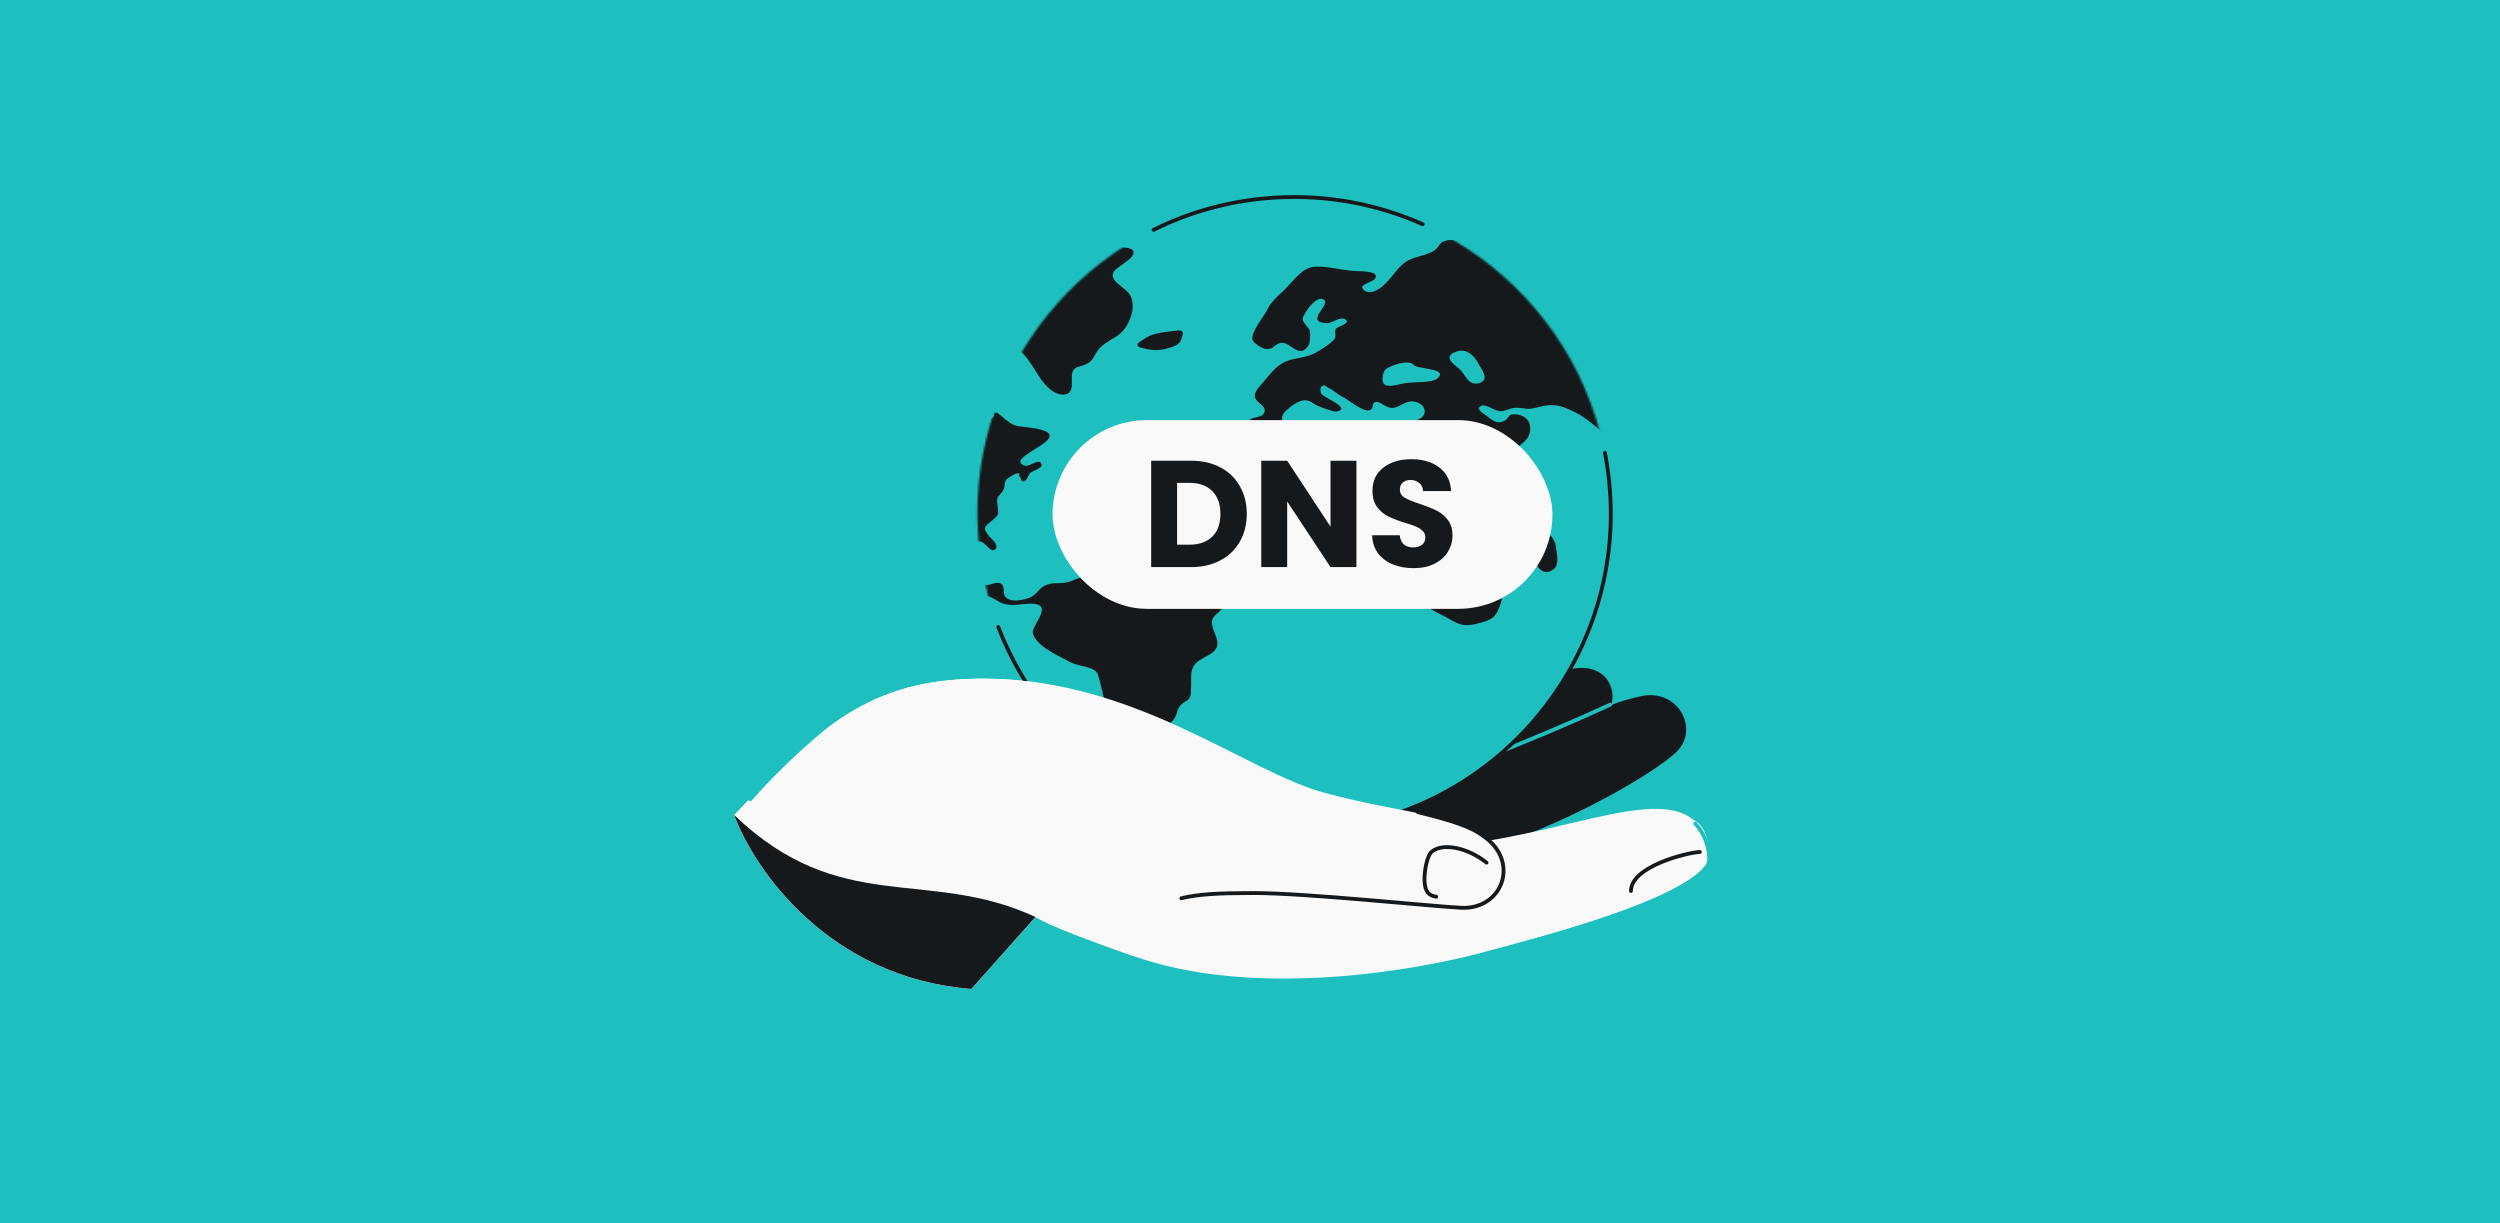 <svg width="1304" height="638" viewBox="0 0 1304 638" fill="none" xmlns="http://www.w3.org/2000/svg">
<rect x="0" y="0" width="1304" height="638" fill="#808080" stroke="none"/>
<rect width="1304" height="638" transform="matrix(-1 0 0 -1 1304 638)" fill="#1EBFBF"/>
<g clip-path="url(#clip0_448_471)">
<path d="M780.061 441.355C820.667 427.699 862.666 403.434 874.379 392.259C886.806 380.404 875.177 358.678 855.696 363.194C841.688 366.442 840.142 368.109 840.142 368.109C843.703 360.058 837.723 343.956 817.016 349.532C806.526 352.357 788.945 360.101 773.217 367.536C772.446 351.159 751.309 346.655 739.815 352.124C728.321 357.593 671.065 393.765 649.44 397.446C632.139 400.39 612.128 404.9 604.284 406.786C655.229 422.779 761.708 452.083 780.061 441.355Z" fill="#16191C"/>
<path d="M839.898 367.558C819.913 376.753 795.906 386.969 772.064 396.169" stroke="#1EBFBF" stroke-width="2" stroke-linecap="round"/>
<ellipse cx="165.18" cy="165.199" rx="165.18" ry="165.199" transform="matrix(0.998 -0.06 0.06 0.998 500.203 113.001)" fill="#1EBFBF"/>
<mask id="mask0_448_471" style="mask-type:alpha" maskUnits="userSpaceOnUse" x="509" y="102" width="332" height="332">
<ellipse cx="165.18" cy="165.199" rx="165.18" ry="165.199" transform="matrix(0.998 -0.06 0.06 0.998 500.191 113.008)" fill="#1EBFBF"/>
</mask>
<g mask="url(#mask0_448_471)">
<path d="M1081.63 247.937C1080.01 245.767 1077.88 248.719 1076.24 248.713C1073.1 248.587 1073.21 246.399 1070.66 245.817C1070.03 245.688 1065.38 244.924 1067.87 247.085C1069.33 248.332 1071.38 249.641 1072.4 251.006C1073.28 252.259 1072.39 253.688 1073.59 254.781C1078.42 259.217 1078.5 253.018 1079.38 251.07C1079.83 249.984 1082.73 249.503 1081.63 247.937ZM1072.9 258.462C1068.31 258.576 1059.45 268.764 1067.77 268.545C1072.65 268.427 1071.3 266.705 1072.45 263.718C1072.83 262.723 1076.46 258.178 1072.9 258.462ZM1000.12 218.357C998.912 217.49 996.778 217.467 995.595 216.667C994.807 216.134 994.953 214.533 994.612 214.401C993.762 213.959 992.25 214.29 991.908 214.158C992.53 214.512 988.416 212.638 989.019 212.699C985.52 212.149 974.463 211.54 971.501 213.599C964.364 218.563 967.741 213.862 960.97 213.593C959.99 213.558 955.258 213.561 956.092 215.198C956.364 215.646 960.179 216.261 961.116 216.68C961.571 216.855 964.241 218 964.267 218.068C964.608 218.199 964.933 218.782 965.965 218.952C966.91 219.145 968.781 218.495 969.822 218.439C971.554 218.422 975.446 218.495 976.628 219.295C977.53 219.871 976.632 221.526 976.431 221.505C976.772 221.637 978.085 222.03 978.54 222.205C977.858 221.942 986.736 222.167 986.352 222.419C989.184 221.511 988.086 219.201 991.532 218.873C993.124 218.744 995.138 220.436 997.299 220.527C1001.65 220.776 1002.84 220.381 1000.12 218.357ZM933.188 197.894C932.243 197.7 927.048 197.753 930.321 198.96C932.238 199.414 939.263 205.27 937.479 200.465C937.039 199.094 934.991 198.304 933.188 197.894ZM932.251 206.852C934.86 208.088 943.051 210.507 943.813 206.284C945.182 198.921 931.266 203.841 932.251 206.852ZM945.087 213.98C944.561 213.376 936.233 217.766 936.216 218.217C935.89 221.579 934.898 224.226 937.212 227.178C942.209 233.281 938.548 226.15 939.903 225.415C941.109 224.795 944.675 228.23 945.527 225.471C945.953 224.092 942.619 222.976 941.524 222.153C940.911 221.573 942.562 220.61 941.827 220.211C941.713 220.168 939.823 219.781 939.989 219.96C939.656 219.602 937.394 221.474 937.557 219.421C937.764 217.728 948.54 218.115 945.087 213.98ZM924.928 191.103C923.914 191.226 922.506 191.826 922.56 192.705C922.705 195.047 924.571 201.543 927.396 196.916C927.152 197.279 926.908 192.953 927.101 193.199C926.531 192.236 927.884 190.757 924.928 191.103ZM917.783 182.227C916.491 183.615 917.907 187.477 920.905 186.748C923.616 186.022 919.389 180.159 917.783 182.227ZM619.431 308.172C614.139 308.473 608.132 309.413 602.892 309.106C598.719 308.81 597.781 307.648 594.716 305.492C588.271 301.117 576.9 301.188 568.459 300.845C563.158 300.629 562.154 302.014 557.513 303.481C553.832 304.69 550.122 303.601 546.206 304.948C541.678 306.459 541.561 309.616 537.567 311.505C534.543 312.911 529.314 313.866 526.443 312.7C521.41 310.7 525.26 306.468 522.046 304.427C519.367 302.764 515.481 306.41 512.539 304.817C509.965 303.423 512.474 297.988 508.712 297.507C504.635 296.963 503.637 301.323 502.232 302.667C498.818 306.038 493.726 305.616 489.742 303.335C487.256 301.918 485.083 299.821 484.073 297.487C482.843 294.84 485.508 293.009 487.393 290.421C488.998 288.353 489.653 287.806 490.379 287.685C491.28 287.519 492.356 288.049 495.285 286.892C497.977 285.873 496.699 285.322 499.976 284.072C502.17 283.26 509.262 281.881 511.747 282.555C514.346 283.272 517.129 289.149 519.372 286.241C521.073 283.925 516.633 280.724 515.344 278.911C512.494 274.838 513.5 274.94 517.613 271.382C520.801 268.668 520.897 268.419 520.506 264.951C519.858 259.841 519.553 260.295 522.721 256.544C524.563 254.339 523.396 252.344 524.861 250.165C525.254 249.688 529.395 246.941 530.348 246.909C533.497 246.809 530.455 247.922 532.04 248.763C532.521 249.006 532.298 251.149 533.977 250.997C535.656 250.845 536.437 247.659 537.188 246.862C539.013 245.108 544.846 244.215 542.925 241.529C541.224 239.157 536.982 243.866 534.251 242.812C522.189 238.156 569.024 226.275 534.705 222.746C529.071 222.172 528.475 221.885 524.324 218.681C523.789 218.304 520.329 215.138 519.778 215.211C516.367 215.381 519.665 215.911 518.085 217.302C515.788 219.332 514.307 222.705 510.182 219.569C507.826 217.745 508.637 216.857 508.199 216.231C507.927 215.782 507.13 215.475 504.173 215.077C499.353 214.359 497.314 214.087 493.39 215.66C487.883 217.879 488.015 218.216 490.425 220.919C492.09 222.706 492.93 222.629 493.851 224.243C494.395 225.139 493.154 225.918 494.172 227.283C494.777 228.088 497.262 228.762 498.531 229.538C498.899 229.737 499.206 230.027 499.311 230.296C499.857 231.936 497.811 232.633 497.35 234.17C496.455 237.313 497.274 235.456 497.866 238.944C498.105 240.294 499.794 240.66 497.801 241.492C493.99 243.108 490.903 238.429 489.213 237.319C487.382 236.097 485.868 235.685 484.023 235.658C482.238 235.541 480.209 235.787 477.551 235.904C477.061 235.887 475.985 236.101 474.621 236.317C471.806 236.774 468.002 237.421 467.372 237.293C465.342 236.795 466.03 235.345 464.568 234.323C464.541 234.256 464.454 234.279 464.428 234.212C464.174 234.057 463.946 233.969 463.657 233.972C462.765 233.913 462.102 234.686 461.348 233.995C460.507 233.327 459.955 232.657 459.604 232.007C458.437 230.012 459.23 228.088 461.465 226.15C461.675 225.945 464.951 223.95 465.004 224.085C465.1 223.836 465.341 221.985 465.132 222.19C465.559 221.555 468.497 216.228 469.766 216.26C471.638 216.354 471.532 220.773 475.867 219.016C480.963 216.98 475.318 215.144 475.035 213.434C474.602 211.094 477.354 209.241 476.887 207.059C476.913 207.126 474.177 203.097 474.404 203.185C472.224 202.057 466.524 203.287 465.817 204.444C465.294 205.328 470.241 208.096 466.414 210.163C463.058 211.955 464.862 208.421 461.834 207.595C460.005 207.118 459.851 208.945 459.764 208.968C458.933 208.819 458.04 208.761 456.614 208.324C454.96 207.8 452.742 205.343 450.352 203.677C447.768 201.765 445.151 200.754 443.154 204.043C441.401 206.968 445.172 207.967 448.192 209.018C451.124 210.093 453.304 211.22 449.207 214.328C448.823 214.579 448.351 214.855 447.704 215.177C443.894 216.793 436.085 218.067 432.841 218.416C426.212 219.002 419.719 222.156 412.733 223.805C412.908 223.758 408.759 222.042 407.814 221.848C405.032 221.403 400.494 222.396 397.774 222.604C388.285 223.286 381.525 224.279 373.626 228.778C361.367 235.709 346.462 235.387 331.859 237.812C324.427 239.06 318.519 241.983 312.762 245.535C311.285 246.452 307.43 247.708 308.859 249.632C309.876 250.997 314.125 250.007 315.544 250.668C321.102 253.272 313.667 253.032 315.614 255.785C316.737 257.419 320.722 255.755 321.924 257.591C324.239 261.287 312.348 263.73 316.851 267.583C318.445 268.942 329.88 270.269 332.311 270.064C336.246 269.753 339.698 267.712 342.616 266.037C346.714 263.674 351.334 259.682 356.283 258.505C360.33 257.494 366.761 258.376 371.064 258.264C380.764 258.121 385.009 264.276 393.69 266.713C399.317 268.256 408.044 267.108 413.121 269.468C416.325 270.991 416.05 273.744 416.913 276.936C417.75 280.06 417.836 283.982 420.551 286.231C423.126 288.369 427.276 290.085 431.197 291.713C433.044 292.483 434.69 293.233 436.222 293.938C439.706 295.684 458.005 305.664 459.551 304.431C461.367 302.902 453 299.786 459.141 300.671C462.527 301.177 468.204 306.056 470.971 307.696C475.375 310.311 479.129 311.017 483.424 311.131C486.538 311.189 489.922 310.952 494.051 310.888C497.803 310.85 499.649 310.876 503.14 311.652C504.942 312.062 506.676 312.788 508.495 312.747C510.603 312.703 512.804 310.923 514.877 311.037C517.842 311.21 520.673 314.246 523.876 315.025C528.365 316.129 531.949 315.169 536.2 314.923C551.435 314.114 537.689 326.133 538.747 330.315C540.377 336.948 551.283 341.616 557.902 345.2C561.352 347.103 564.326 347.051 568.116 348.342C572.562 349.83 572.591 351.385 573.506 354.711C576.852 367.21 578.644 381.167 584.115 393.171C586.679 398.735 592.227 404.765 596.723 409.588C598.861 411.843 603.056 414.663 606.952 412.279C611.766 409.277 604.264 405.409 603.165 402.354C601.512 397.886 601.345 387.586 603.926 383.322C605.862 380.124 610.416 377.937 612.492 374.85C614.568 371.763 613.55 369.655 616.676 367.031C618.58 365.479 619.936 365.488 620.798 363.247C621.338 361.912 621.081 360.269 621.219 358.893C621.537 355.756 620.785 351.121 622.223 348.131C625.465 341.606 636.522 342.215 634.863 334.027C634.201 330.855 631.447 326.533 632.316 323.323C633.115 320.43 637.887 318.556 638.346 315.531C639.781 306.365 627.267 307.709 619.431 308.172ZM508.7 198.012C504.745 197.286 504.076 195.084 500.602 193.857C499.577 193.462 498.344 193.271 497.023 193.104C494.494 192.815 491.757 192.73 489.552 192.279C485.684 191.529 482.042 189.38 478.262 188.607C477.115 188.393 475.908 188.27 474.78 188.349C471.107 188.589 456.296 191.963 456.425 195.5C456.355 195.817 456.4 196.177 456.418 196.47C456.978 201.603 469.56 199.199 473.863 199.088C479.234 198.988 484.815 199.427 488.302 202.66C490.116 204.332 490.094 207.24 491.996 208.889C494.483 211.05 497.169 211 500.843 211.504C503.083 211.797 506.137 212.69 508.7 212.822C509.19 212.839 509.767 212.833 510.143 212.807C515.967 212.139 514.25 210.218 515.293 206.962C515.815 205.334 518.399 202.557 517.801 200.783C516.535 196.806 512.34 198.674 508.7 198.012ZM446.454 195.94C443.035 196.335 440.417 200.013 445.011 200.643C450.12 201.357 450.563 194.839 446.454 195.94ZM432.04 201.068C426.966 205.627 438.673 207.402 439.553 205.454C443.008 200.956 436.843 196.804 432.04 201.068ZM434.391 210.038C433.086 208.676 429.815 208.957 428.143 208.14C425.508 206.837 424.094 203.718 420.551 203.551C415.714 203.285 411.752 208.216 407.09 208.647C402.228 209.057 376.783 208.955 383.839 217.11C387.161 220.909 393.521 216.674 397.702 216.744C402.574 216.852 406.805 220.258 411.423 220.211C416.418 220.138 419.533 216.252 424.412 215.391C427.866 214.837 440.122 215.795 434.391 210.038ZM412.826 197.882C410.49 197.094 400.258 198.347 396.917 198.201C393.26 197.99 392.717 197.838 389.868 199.197C388.811 199.703 382.006 204.281 387.219 204.521C392.231 204.74 398.96 206.137 403.839 205.276C407.529 204.585 418.839 199.917 412.826 197.882ZM407.995 191.214C405.836 187.178 396.069 193.814 399.929 195.533C402.581 196.385 409.399 193.814 407.995 191.214ZM440.246 192.171C438.826 190.765 433.543 190.841 431.479 190.502C429.387 190.095 428.642 189.178 426.107 189.858C424.358 190.326 420.452 192.192 424.067 193.53C426.911 194.628 429.573 195.999 432.626 196.148C435.591 196.321 443.418 195.339 440.246 192.171ZM490.355 152.621C484.95 152.879 479.388 153.477 474.027 154.095C467.915 154.765 463.878 157.038 458.45 159.46C453.11 161.858 447.657 164.213 442.317 166.611C439.677 167.765 436.136 168.342 438.203 170.169C442.925 174.336 457.666 165.847 459.567 167.495C462.002 169.522 450.427 172.773 449.614 172.916C444.332 173.736 439.055 172.099 434.114 172.307C431.542 172.401 423.195 175.754 424.721 178.173C426.493 180.973 435.731 181.623 439.335 181.699C441.557 181.699 443.709 182.015 445.553 181.297C446.987 180.764 450.058 176.518 451.713 177.786C454.043 179.543 446.445 186.044 445.012 186.577C444.076 186.903 429.45 186.059 435.098 189.383C437.243 190.669 440.467 188.54 442.69 189.283C444.458 189.852 446.696 194.089 448.444 193.62L458.323 190.973C460.684 190.34 470.224 189.049 471.612 187.412C476.666 181.815 463.507 184.226 460.483 185.631C458.455 186.621 454.028 190.859 451.697 188.358C449.34 185.79 455.609 184.779 457.647 184.308C460.759 183.622 468.316 183.681 470.597 182.102C472.58 180.752 471.002 178.943 471.689 176.749C472.211 175.121 474.657 173.721 474.891 172.096C474.968 171.554 473.672 170.711 473.436 170.848C474.186 169.308 476.614 167.615 478.929 165.879C482.048 163.48 492.698 157.128 494.364 154.226C495.706 151.485 493.678 152.475 490.355 152.621ZM424.603 185.275C421.599 183.028 411.119 187.102 415.636 189.017C418.103 189.398 429.096 188.61 424.603 185.275ZM429.045 184.531C430.989 185.796 433.551 185.184 433.425 183.134C433.289 180.565 425.83 181.746 429.045 184.531ZM591.131 130.973C588.434 124.328 538.66 136.104 531.476 139.22C520.717 143.815 506.064 147.593 499.107 155.485C495.161 159.966 492.429 162.856 486.74 166.092C483.997 167.721 480.256 169.021 482.054 171.888C483.063 173.478 489.804 176.881 492.191 176.316C496.789 175.232 502.646 172.918 507.457 173.118C513.073 173.399 520.47 176.998 525.45 178.863C535.498 182.57 538.999 193.242 544.775 200.103C546.765 202.472 550.471 206.018 554.748 205.84C561.684 205.544 557.706 196.861 559.677 193.505C561.22 190.784 563.154 191.531 566.178 190.125C569.263 188.629 569.794 187.519 571.216 184.98C573.665 180.379 577.222 178.608 582.359 175.445C589.122 171.251 593.238 159.804 589.283 153.645C586.774 149.704 578.547 146.699 580.769 142.011C582.442 138.883 592.607 134.745 591.131 130.973ZM614.761 172.343C610.414 172.838 605.552 173.248 601.758 174.414C598.812 175.278 596.383 176.97 594.042 178.64C592.915 179.463 593.18 180.88 594.668 181.226C599.498 182.461 603.016 183.305 608.436 181.852C615.693 179.907 615.734 178.78 617.003 174.124C617.185 173.108 616.125 172.127 614.761 172.343ZM990.799 63.98C983.618 63.895 977.317 62.606 972.208 66.581C967.159 70.464 961.757 72.209 954.192 73.12C947.092 73.981 943.157 69.603 936.464 68.792C929.972 68.001 921.434 71.852 915.489 73.445C912.604 74.219 909.963 74.629 907.91 76.295C905.054 78.623 905.602 81.751 901.477 83.303C899.195 84.138 893.125 84.425 890.589 84.36C884.973 84.079 886.026 81.341 881.694 79.897C879.812 79.285 873.647 79.821 871.951 80.424C867.799 81.909 869.353 85.139 864.894 86.334C863.146 86.803 856.42 86.894 854.617 86.484C847.757 84.75 853.946 82.794 853.136 79.737C851.797 74.588 841.124 78.416 836.997 79.224C830.632 80.484 822.043 80.999 816.187 83.313C810.331 85.626 805.653 91.196 801.163 94.781C799.705 95.99 796.611 97.712 795.661 99.232C794.065 101.818 794.986 103.431 792.384 105.915C790.917 107.35 787.747 110.357 785.501 111.034C781.969 112.129 779.377 110.442 775.872 111.605C773.564 112.372 769.494 115.547 767.966 117.073C767.188 117.802 766.139 118.083 765.642 119.035C764.745 120.689 766.83 122.809 764.9 124.294C762.733 125.917 757.466 124.798 754.79 125.366C750.078 126.406 751.358 128.444 748.161 130.64C743.959 133.478 737.111 133.751 732.9 136.814C727.502 140.791 724.532 147.763 718.494 151.093C716.668 152.103 714.028 153.257 711.725 151.568C707.486 148.387 715.828 147.491 717.207 145.336C719.596 141.57 711.663 141.538 706.852 141.339C706.161 141.3 705.557 141.239 704.98 141.245C699.574 140.759 689.195 138.182 683.958 139.362C678.284 140.659 673.006 148.399 669.452 151.659C667.242 153.665 665.391 155.352 663.82 157.261C662.677 158.535 661.787 159.964 660.977 161.595C659.111 165.221 652.26 173.382 653.299 177.271C653.678 178.733 658.013 181.664 659.964 181.96C664.408 182.704 664.472 179.412 668.302 178.832C673.059 178.153 677.669 187.708 682.536 180.153C683.364 178.814 683.566 174.146 683.213 172.753C682.614 170.234 679.384 168.644 679.536 166.073C679.605 165.013 681.706 161.249 684.343 158.608C686.473 156.4 688.832 155.023 690.601 156.335C690.715 156.379 690.768 156.514 690.881 156.558C693.45 159.665 680.24 168.117 692.198 168.559C694.559 168.67 699.258 164.881 701.649 166.547C704.942 168.79 697.65 170.149 696.76 171.578C695.53 173.619 697.755 175.107 695.563 177.406C693.311 179.795 688.942 182.454 685.849 184.176C681.253 186.748 674.999 186.563 670.244 188.73C665.49 190.898 661.965 195.712 659.067 199.168C657.138 201.396 654.213 204.041 654.542 206.855C655.02 210.299 661.005 211.523 659.394 215.303C658.227 217.998 654.333 217.181 651.843 218.964C648.969 220.999 648.507 226.482 652.123 228.564C656.641 231.223 666.695 228.528 669.024 224.853C670.742 222.086 667.281 218.92 669.506 215.719C670.849 213.722 674.946 210.615 677.349 209.599C682.48 207.405 683.595 210.009 687.456 211.728C688.874 212.389 695.561 214.914 697.1 214.65C705.494 213.145 690.334 207.235 689.246 205.443C688.781 204.749 688.436 202.386 689.239 201.724C691.231 200.148 691.181 201.501 692.94 202.295C695.041 203.22 697.521 205.607 699.902 206.755C703.273 208.456 710.657 214.738 713.971 214.073C717.285 213.408 714.9 210.029 717.742 209.639C720.12 209.299 722.952 213.08 726.599 212.773C729.756 212.447 732.279 209.762 735.524 209.413C740.185 208.983 744.022 212.122 742.935 215.762C741.622 220.058 732.159 220.808 726.798 221.426C723.755 221.795 718.997 221.731 716.191 222.706C711.777 224.261 712.438 227.433 707.051 227.983C703.807 228.332 698.016 228.098 694.84 227.386C690.316 226.44 693.168 226.569 690.81 224.001C688.646 221.678 689.67 222.074 685.744 222.903C681.818 223.731 677.859 225.462 674.091 226.695C665.708 229.463 657.955 232.359 654.556 239.223C652.499 243.347 650.784 247.602 649.068 251.857C648.302 253.848 646.619 256.457 646.885 258.619C647.329 262.221 651.987 264.991 652.973 268.745C654.805 275.399 661.06 276.327 668.78 279.021C675.93 281.496 679.91 281.545 687.228 279.51C689.938 278.784 692.185 278.107 694.456 276.754C696.815 275.378 698.446 272.634 701.577 272.241C703.518 272.019 706.749 273.609 708.909 273.7C713.519 273.878 712.116 272.022 714.912 275.216C716.709 277.34 716.81 280.066 718.869 282.119C720.622 283.882 723.537 285.408 725.56 286.875C731.971 291.408 731.703 293.191 732.738 299.537C733.579 304.893 738.409 306.129 741.679 310.537C743.328 312.774 743.464 315.342 745.873 317.301C747.887 318.994 751.275 320.244 753.761 321.662C760.039 325.114 762.413 327.232 770.011 325.419C778.395 323.395 780.116 322.115 782.396 315.848C783.328 313.292 783.727 311.845 783.39 309.256C782.999 305.789 783.105 306.058 785.059 303.153C787.292 299.727 785.56 299.745 785.108 296.368C784.718 293.645 785.984 292.189 787.519 289.694C790.589 284.704 790.216 281.529 786.682 276.449C785.392 274.636 783.003 273.713 781.679 272.059C779.365 269.107 780.884 267.807 782.428 265.086C785.174 260.257 790.439 255.2 791.068 249.896C791.396 247.278 790.514 243.049 787.127 241.799C782.969 240.308 777.927 243.222 773.01 242.01C767.033 240.56 763.253 239.787 759.118 236.133C757.918 235.04 744.577 224.401 745.415 223.581C746.132 222.943 760.427 229.605 762.038 230.513C767.493 233.591 772.614 241 780.657 238.844C785.203 237.626 793.626 232.243 796.07 229.356C799.657 225.194 799.205 217.129 790.99 216.131C786.021 215.528 787.679 218.283 784.104 219.762C780.267 221.311 777.796 218.699 774.932 216.564C773.276 215.296 769.144 213.129 772.981 211.58C775.324 210.655 779.765 214.599 782.713 214.479C786.036 214.333 788.097 212.441 791.579 212.699C796.416 212.965 796.671 213.864 801.83 212.482C810.135 210.256 813.679 211.167 821.444 214.965C826.688 217.504 830.815 221.384 835.22 224.743C840.835 228.969 844.698 232.175 846.337 224.517C847.621 218.666 849.077 215.969 853.214 210.991C855.056 208.786 856.86 205.251 859.463 203.511C862.809 201.201 863.589 201.959 866.76 204.384C870.237 207.099 869.678 207.397 874.131 207.916C875.653 208.103 876.534 206.899 878.39 207.444C879.816 207.88 881.562 210.613 882.193 211.485C885.297 215.714 886.511 219.556 891.966 222.634C893.944 223.741 897.377 226.095 899.008 223.351C900.211 221.243 894.661 218.414 892.91 217.395C891.412 216.531 885.593 214.742 889.158 212.744C892.399 210.908 895.295 216.086 898.601 215.646C904.171 214.823 906.837 204.36 902.407 201.678C899.981 200.169 895.313 201.569 893.943 198.811C891.959 194.728 899.536 195.824 901.957 195.1C906.739 193.744 913.845 185.738 915.387 182.273C916.99 178.718 915.647 171.338 913.175 167.982C911.281 165.364 907.781 164.814 907.469 161.549C907.165 158.058 910.949 156.374 915.228 156.939C918.762 157.332 920.763 160.963 923.973 160.772C931.896 160.286 922.748 155.668 921.958 154.391C920.87 152.599 921.136 149.328 922.96 147.574C925.143 145.5 929.71 146.063 931.999 144.259C935.388 141.564 936.325 132.606 936.056 128.957C935.948 127.2 934.849 124.146 933.456 122.808C930.95 120.354 925.713 121.534 925.287 118.225C924.835 114.848 931.217 108.449 934.853 106.88C941.128 104.156 947.313 104.657 951.976 100.282C953.652 98.642 963.113 87.027 967.366 92.957C970.216 97.031 958.813 103.436 959.731 108.25C960.534 112.277 966.433 118.956 970.807 114.584C974.701 110.713 976.614 104.246 975.888 99.678C974.942 94.052 980.311 93.209 985.868 89.636C988.734 87.826 991.248 85.367 994.307 83.803C996.072 82.883 998.792 82.675 1000.33 81.668C1002.93 79.928 1009.16 70.668 1009.38 68.006C1010.06 62.094 996.047 64.062 990.799 63.98ZM749.672 197.436C746.842 199.831 736.8 199.099 732.76 199.884C726.395 201.144 720.049 203.44 721.269 196.192C721.753 193.234 722.329 192.484 725.79 190.961C728.43 189.807 735.17 187.778 737.212 190.282C739.456 192.806 756.135 191.983 749.672 197.436ZM771.394 199.875C765.712 201.398 764.275 195.011 761.252 192.472C757.836 189.667 752.266 185.801 759.976 183.288C762.87 182.29 765.601 183.344 767.642 185.104C768.202 185.549 768.676 186.018 769.088 186.577C769.973 187.605 770.71 188.747 771.219 189.801C772.755 192.738 777.427 198.258 771.394 199.875ZM802.004 280.305C799.685 284.499 798.762 286.83 799.951 291.349C800.946 294.877 804.885 301.487 810.631 296.672C813.697 294.139 811.752 287.442 811.405 284.335C811.032 281.16 805.683 273.663 802.004 280.305ZM900.987 229.147C900.584 229.106 886.191 226.637 891.796 230.345C894.782 232.298 913.457 242.251 911.227 233.1C910.425 229.817 905.055 229.917 900.987 229.147ZM915.342 234.974C915.551 239.458 927.989 239.399 930.187 236.131C934.793 229.389 915.849 229.852 915.342 234.974ZM929.117 215.134C927.802 213.254 928.443 209.956 925.145 209.426C920.411 208.685 921.196 212.419 920.763 214.768C920.357 217.184 920.105 218.516 917.896 220.522C916.551 221.776 910.677 223.796 914.555 225.808C918.294 227.709 926.059 231.507 930.672 228.485C932.445 227.339 932.586 222.762 932.671 221.251C932.778 217.576 931.169 218.156 929.117 215.134ZM1021.17 242.037C1017.59 236.595 1008.45 236.666 1001.8 233.758C998.764 232.414 995.415 228.548 992.117 228.018C983.254 226.598 990.263 232.906 987.075 235.621C981.861 240.069 978.085 231.407 976.254 230.185C971.464 227.078 966.601 232.177 964.708 234.991C962.056 238.828 958.951 238.544 955.929 241.437C953.598 243.624 954.025 247.677 950.889 249.783C948.346 251.432 943.566 253.532 942.013 255.734C939.971 258.662 943.142 261.087 945.264 263.793C947.464 266.701 949.589 270.894 952.645 273.275C956.123 275.99 958.307 274.66 962.766 273.466C966.7 272.411 968.859 271.758 971.847 269.767C975.962 266.952 977.416 263.511 983.347 263.857C985.42 263.971 987.566 265.257 989.647 265.145C991.554 265.081 992.339 264.126 993.791 263.886C1000.79 262.53 998.982 266.29 1004.76 268.463C1011.22 270.9 1020.83 265.347 1023.02 260.817C1026.26 254.292 1025.33 248.216 1021.17 242.037Z" fill="#16191C"/>
</g>
<path d="M520.707 327.044C545.783 392.611 611.165 437.313 684.945 432.867C776.007 427.379 845.378 349.103 839.891 258.031C839.443 250.594 838.51 243.302 837.124 236.183M601.706 119.88C620.922 110.355 642.322 104.439 665.076 103.067C692.441 101.418 718.651 106.531 742.078 116.961" stroke="#16191C" stroke-width="2" stroke-linecap="round"/>
<path d="M529.679 407.139C531.447 406.989 531.446 404.405 529.679 404.241C515.303 401.756 504.017 390.164 501.599 375.398C501.439 373.594 498.803 373.594 498.643 375.398C496.359 390.164 485.073 401.756 470.697 404.241C468.931 404.405 468.93 406.989 470.697 407.139C485.073 409.623 496.359 421.215 498.778 435.981C498.93 437.709 501.46 437.71 501.599 435.981C504.017 421.215 515.303 409.623 529.679 407.139Z" fill="#F9F9F9"/>
<rect x="549.014" y="219.13" width="260.748" height="98.446" rx="49.223" fill="#F9F9F9"/>
<path d="M621.239 240.319C627.087 240.319 632.198 241.478 636.571 243.796C640.944 246.114 644.316 249.381 646.687 253.596C649.111 257.758 650.323 262.579 650.323 268.059C650.323 273.486 649.111 278.306 646.687 282.521C644.316 286.736 640.918 290.003 636.492 292.321C632.119 294.64 627.035 295.799 621.239 295.799H600.454V240.319H621.239ZM620.37 284.102C625.48 284.102 629.458 282.706 632.304 279.913C635.149 277.121 636.571 273.169 636.571 268.059C636.571 262.948 635.149 258.97 632.304 256.125C629.458 253.28 625.48 251.857 620.37 251.857H613.968V284.102H620.37Z" fill="#16191C"/>
<path d="M707.507 295.799H693.993L671.39 261.578V295.799H657.875V240.319H671.39L693.993 274.697V240.319H707.507V295.799Z" fill="#16191C"/>
<path d="M737.377 296.352C733.32 296.352 729.685 295.693 726.471 294.376C723.257 293.059 720.675 291.11 718.726 288.528C716.829 285.946 715.828 282.838 715.722 279.202H730.106C730.317 281.257 731.028 282.838 732.24 283.944C733.452 284.998 735.033 285.525 736.982 285.525C738.984 285.525 740.565 285.077 741.724 284.181C742.883 283.233 743.463 281.942 743.463 280.309C743.463 278.939 742.988 277.806 742.04 276.91C741.144 276.015 740.012 275.277 738.642 274.697C737.324 274.118 735.428 273.459 732.951 272.722C729.369 271.615 726.444 270.509 724.179 269.402C721.913 268.296 719.964 266.662 718.331 264.502C716.697 262.342 715.881 259.523 715.881 256.046C715.881 250.883 717.751 246.852 721.492 243.954C725.233 241.004 730.106 239.528 736.113 239.528C742.224 239.528 747.151 241.004 750.891 243.954C754.632 246.852 756.634 250.909 756.898 256.125H742.277C742.172 254.334 741.513 252.937 740.301 251.936C739.089 250.883 737.535 250.356 735.638 250.356C734.005 250.356 732.688 250.803 731.687 251.699C730.686 252.542 730.185 253.78 730.185 255.414C730.185 257.205 731.028 258.601 732.714 259.602C734.4 260.603 737.035 261.683 740.617 262.843C744.2 264.054 747.098 265.214 749.311 266.32C751.576 267.426 753.526 269.033 755.159 271.141C756.793 273.248 757.609 275.962 757.609 279.281C757.609 282.442 756.793 285.314 755.159 287.896C753.579 290.477 751.26 292.532 748.204 294.06C745.149 295.588 741.539 296.352 737.377 296.352Z" fill="#16191C"/>
<path d="M693.297 418.634C651.926 407.534 593.138 354.694 514.91 353.995C458.397 353.49 430.883 374.184 382.986 425.165C393.141 453.006 432.099 510.114 506.689 515.82L540.079 478.283C540.079 478.283 548.018 484.015 581.091 494.68C642.882 514.605 749.189 492.566 784.44 483.2C816.931 474.568 875.606 466.198 889.33 446.973C892.198 442.955 890.55 435.749 887.942 431.769C877.506 415.842 825.093 428.969 773.074 440.744C755.923 429.856 734.667 429.734 693.297 418.634Z" fill="#F9F9F9"/>
<path d="M691.255 413.643C649.885 402.543 593.148 354.694 514.92 353.995C458.407 353.49 430.893 374.184 382.996 425.165C393.151 453.006 432.109 510.114 506.699 515.82L540.088 478.283C540.088 478.283 562.813 489.584 595.887 500.249C657.678 520.174 737.536 506.327 772.787 496.961C805.278 488.328 876.735 469.76 890.46 450.535C893.328 446.518 889.937 433.821 884.203 428.453C866.905 412.26 826.99 430.074 776.201 438.539C762.862 424.794 732.625 424.743 691.255 413.643Z" fill="#F9F9F9"/>
<path d="M884.203 429.643C889.937 435.011 893.328 447.708 890.46 451.725C876.735 470.95 805.278 489.518 772.787 498.151" stroke="#1EBFBF" stroke-width="2" stroke-linecap="round"/>
<path d="M391.346 416.876C398.69 408.333 418.683 387.381 439.905 371.914" stroke="#1EBFBF" stroke-width="2" stroke-linecap="round"/>
<path d="M540.079 478.28L506.69 515.817C432.099 510.111 393.142 453.003 382.986 425.162C438.584 478.28 483.513 452.2 540.079 478.28Z" fill="#16191C"/>
<path d="M739.565 423.638C765.107 429.778 770.087 433.239 775.422 437.392C792.358 450.573 783.326 474.577 762.057 473.496C745.943 472.676 681.306 465.809 653.765 465.809C635.416 465.809 624.692 466.385 616.183 468.555M886.638 444.381C879.229 444.847 850.714 452.051 850.714 464.747" stroke="#16191C" stroke-width="2" stroke-linecap="round"/>
<path d="M775.37 449.954C765.309 441.935 752.621 439.607 746.936 444.122C744.231 446.27 742.883 454.658 743.018 459.17C743.203 465.328 745.461 467.185 749.122 467.719" stroke="#16191C" stroke-width="2" stroke-linecap="round"/>
</g>
<defs>
<clipPath id="clip0_448_471">
<rect x="367.5" y="49" width="568" height="540" rx="48" fill="white"/>
</clipPath>
</defs>
</svg>
